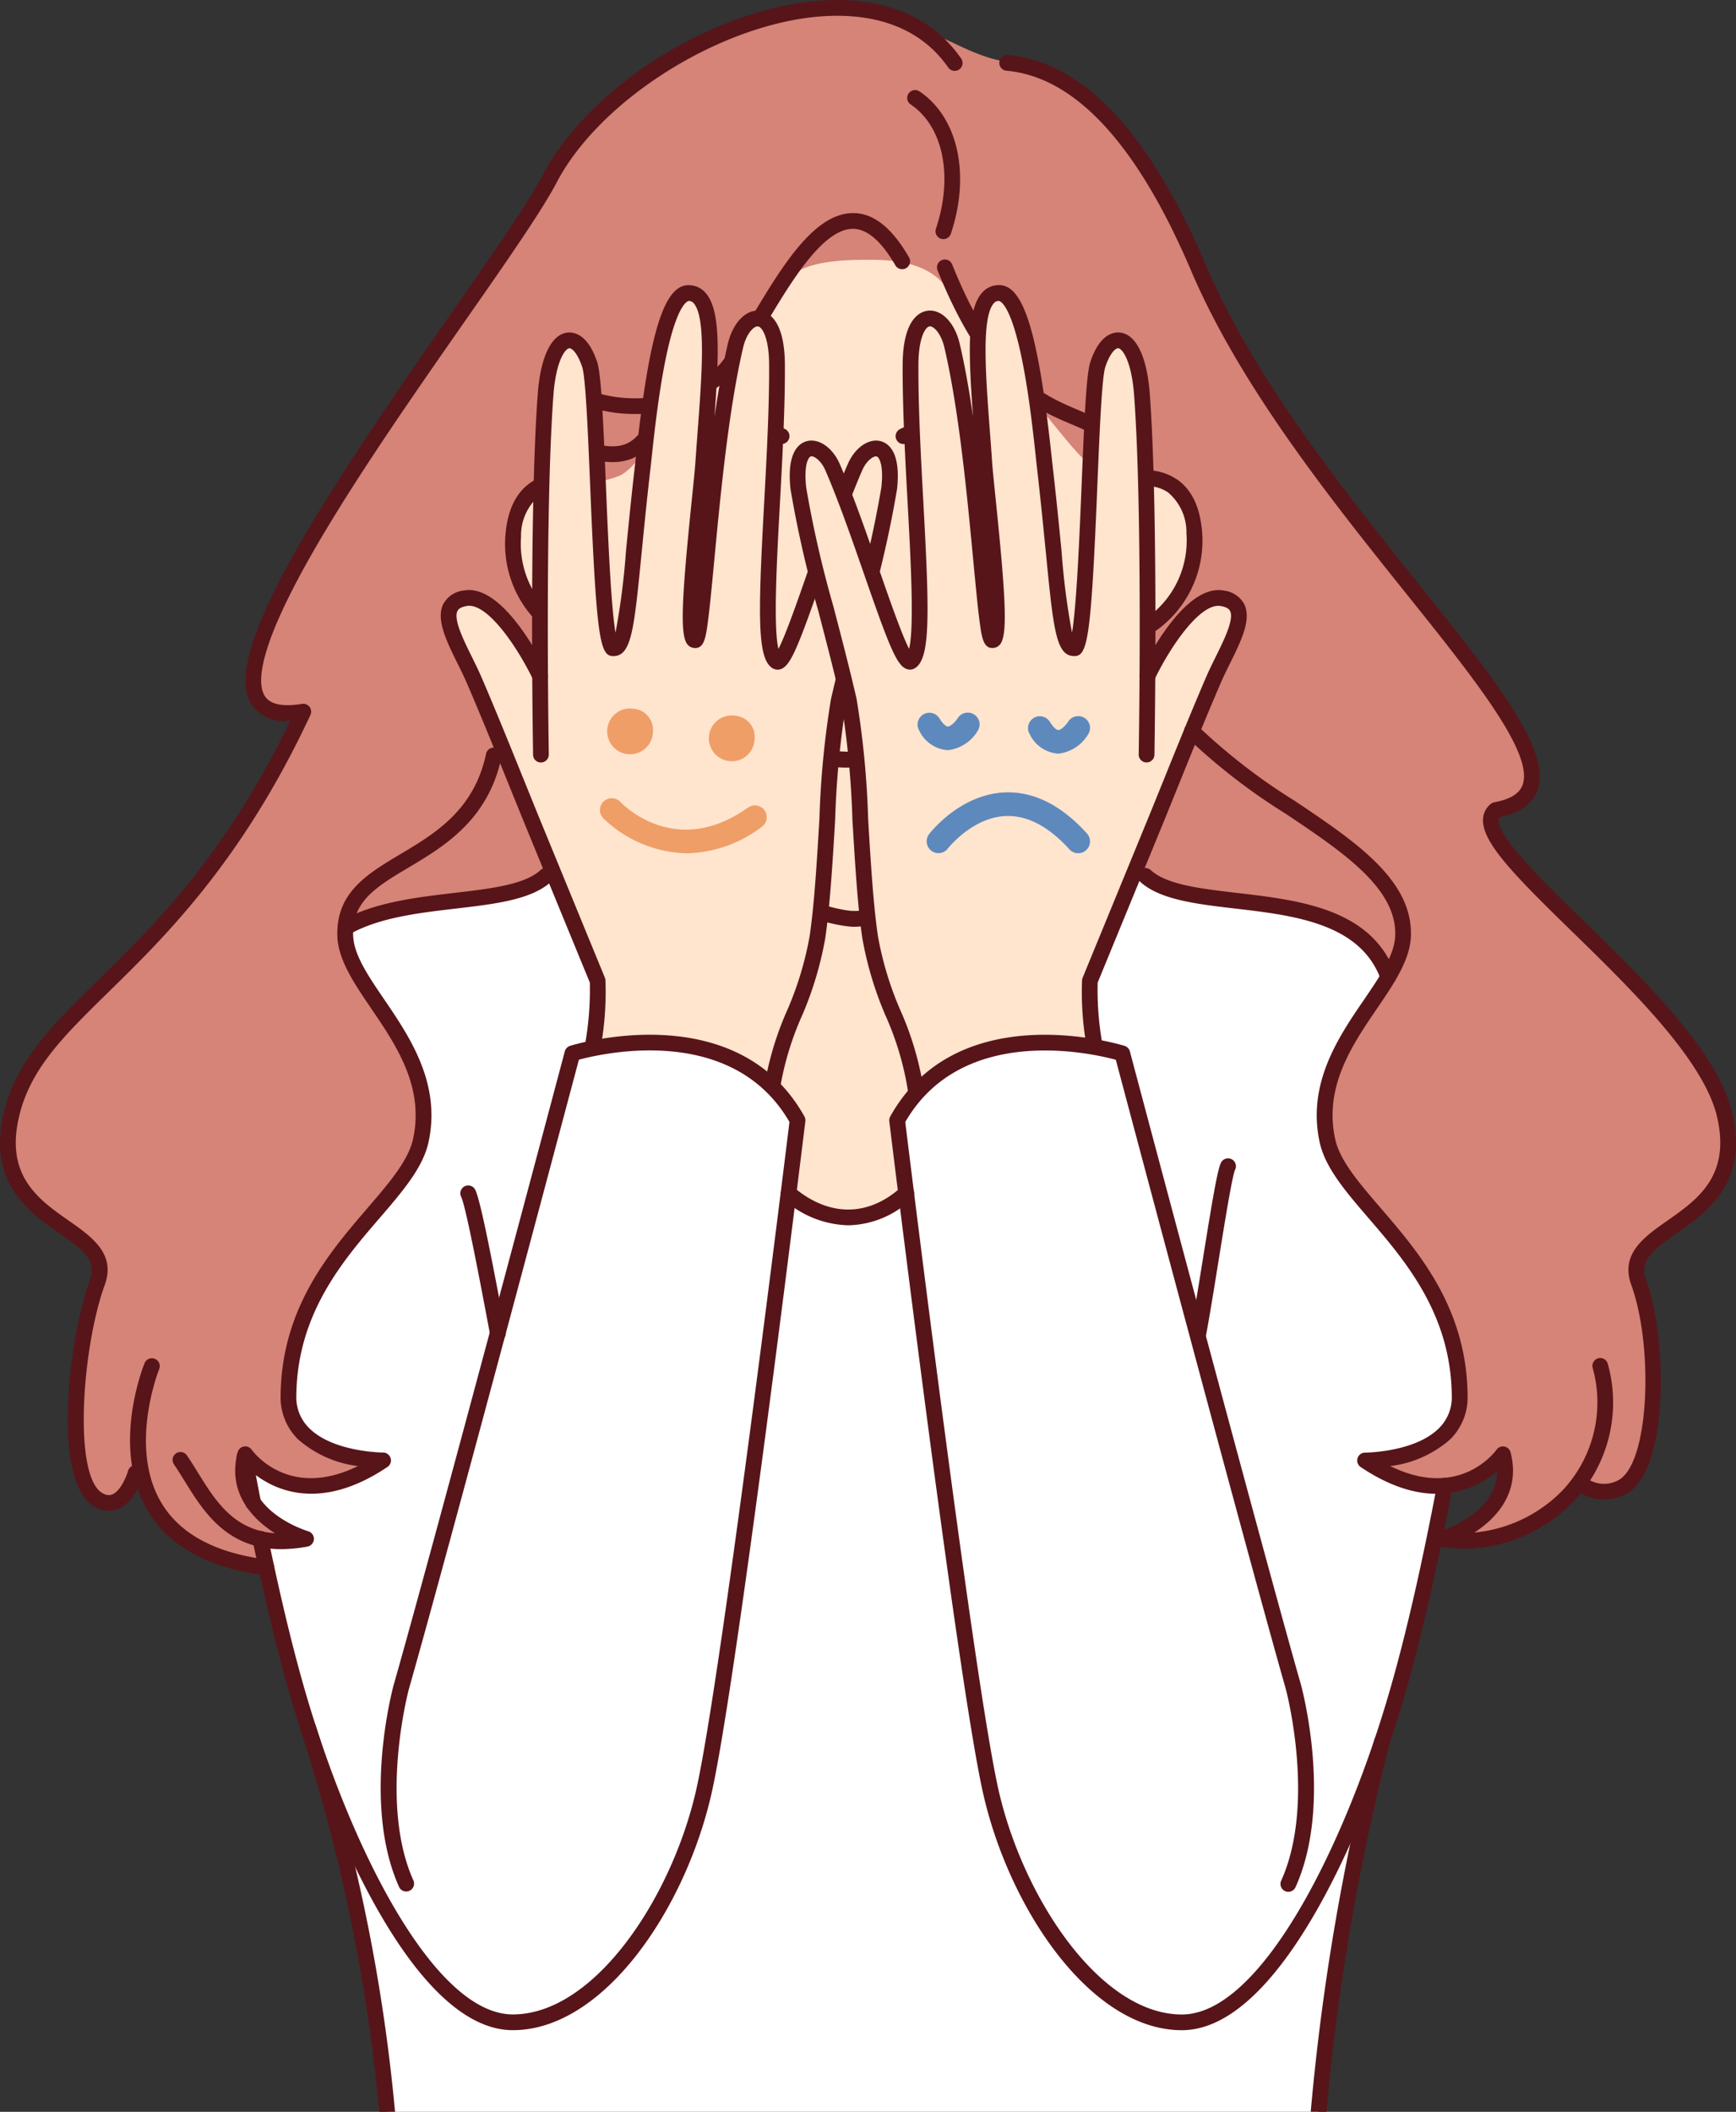 <svg xmlns="http://www.w3.org/2000/svg" xmlns:xlink="http://www.w3.org/1999/xlink" width="152.307" height="185.188" viewBox="0 0 152.307 185.188"><rect x="0" y="0" width="152.307" height="185.188" fill="#333333" stroke="none"/><defs><clipPath id="a"><rect width="152.307" height="185.187" transform="translate(0 0)" fill="none"/></clipPath></defs><g transform="translate(0 -0.002)"><g transform="translate(0 0.002)" clip-path="url(#a)"><path d="M136.62,76.447c12.7-2.378-16.217-24.407-26.084-47.556-4.816-11.3-10.394-17.41-16.8-17.967h-4.6c-7.66-11-29.527-1.254-35.516,10.167C48.609,30.7,16,70.421,32,67.824,21.42,90.489,8.77,93.19,6.4,103.147s9.431,9.5,7.534,14.717-3.2,17.631.289,19.184c2.134.948,3.082-2.489,3.082-2.489,2.422,17.606,63.125,6.389,114.857,1.14,1.1-.111,3.671-2.338,5.179-2.348,1.373,3.862-5.005,6.146-4.211,7.19,1.475,1.938,10.66-3.246,10.83-5.124a3.292,3.292,0,0,0,3.594.481c3.493-1.552,3.5-12.818,1.608-18.034s9.905-4.76,7.535-14.717-23.78-23.73-20.077-26.7" transform="translate(-5.395 -5.415)" fill="#d68378"/><path d="M288.74,687.052c-2.962-8.353-18.234-5.982-21.318-8.865H214.86c-3.081,2.88-12.139,1.443-17.609,4.552a5.821,5.821,0,0,0-.017.743c.183,4.759,8.343,9.88,6.637,17.9-1.184,5.57-11.5,10.55-11.617,22.4-.055,5.695,8.3,5.691,8.3,5.691-7.943,5.336-12.091-.549-12.091-.549-1.416,5.408,5.332,7.425,5.332,7.425-2,.373-2.715.886-4,.41,1.557,7.653,3.125,15.12,6.461,23.737l90.671-1.2c2.723-9.392,6.518-20.434,6.584-27.09.01-1-5.253-.915-5.323-1.841-.113-1.5,6.32-1.483,6.811-6.169,0-13.742-8.473-13.095-11.763-23.785-.667-2.384,2.72-9.973,5.505-13.359" transform="translate(-166.949 -601.397)" fill="#fff"/><path d="M332.966,1339.275l-94.2-1.249a153.083,153.083,0,0,1,6.941,33.685h81.7a201.1,201.1,0,0,1,5.562-32.435" transform="translate(-211.727 -1186.523)" fill="#fff"/><path d="M600.909,710.229l-4.4,14.266,1.641,9.953c3.148,2.654,6.966,3.011,10.321,0l.744-9.736L605.3,710.229Z" transform="translate(-528.966 -629.811)" fill="#ffe4ce"/><path d="M452.7,202.435c-2.368-4.178-7.382-10.307-10.167-14.624-1.81-2.786-5.85-5.293-6.685-5.71a21.753,21.753,0,0,0-14.763.557c-4.6,1.95-6.964,7.1-10.446,11.839-2.507,3.343-10.864,6.825-12.674,9.75-4.178,6.964,3.761,11.978,3.761,11.978a6.81,6.81,0,0,0,3.064,1.254,75,75,0,0,0,2.786,9.053,31.839,31.839,0,0,0,4.457,7.243s8.078,7.382,14.624,7.382,15.042-7.939,15.042-7.939a46.6,46.6,0,0,0,4.318-7.8,42.862,42.862,0,0,0,2.367-8.217s6.407-1.671,7.521-5.293c.418-1.532.975-5.71.418-7.1-.836-2.089-2.925-1.254-3.621-2.368" transform="translate(-351.83 -160.574)" fill="#ffe4ce" fill-rule="evenodd"/><path d="M447.554,12.525s-.836.279-3.761-.975c-2.507-1.114-6.685-3.482-12.4-3.482-6.685,0-16.017,6.546-20.056,9.332-11.7,7.939-4.6,31.616-4.6,31.616a9.292,9.292,0,0,0,6.407-.139c2.089-.975,4.318-5.989,4.318-5.989s3.343-.975,4.178-1.811c3.2-2.925,3.9-7.382,6.407-9.61,1.532-1.393,4.457-1.532,7.1-1.532,2.089,0,4.457.279,5.989,1.671,2.367,2.229,3.621,6.268,6.267,8.635,3.482,3.064,5.432,6.825,8.078,8.5a8.483,8.483,0,0,0,5.293.836s3.9-14.624.557-23.956c-3.2-9.192-13.788-13.092-13.788-13.092" transform="translate(-358.796 -7.155)" fill="#d68378" fill-rule="evenodd"/><path d="M480.964,492.86c-.046,0-4.639-.219-11.177-5.022a19.3,19.3,0,0,1-6.882-8.784c-1.768-3.831-2.884-9.135-3.569-12.791a.691.691,0,0,0-1.358.255c.7,3.728,1.841,9.144,3.667,13.1a20.777,20.777,0,0,0,7.327,9.333c6.919,5.083,11.747,5.281,11.949,5.287h.021a.691.691,0,0,0,.022-1.381" transform="translate(-406.111 -412.97)" fill="#571519"/><path d="M647.3,402.7a3.12,3.12,0,0,1-1.289-2.344,11.94,11.94,0,0,1,.543-3.913.691.691,0,1,0-1.34-.335,12.652,12.652,0,0,0-.574,4.415,4.452,4.452,0,0,0,1.746,3.213c.487.43.723.656.759,1.085.089,1.239-1.533,2.467-2.164,2.835a.691.691,0,1,0,.692,1.2c.123-.071,3.018-1.776,2.849-4.137A2.9,2.9,0,0,0,647.3,402.7" transform="translate(-571.608 -350.796)" fill="#571519"/><path d="M547.2,396.767c-1.114.139-1.95,1.393-1.95,2.925s.975,2.786,2.089,2.786c1.114-.139,1.95-1.393,1.95-2.925,0-1.671-.975-2.786-2.089-2.786" transform="translate(-483.513 -351.842)" fill="#571519" fill-rule="evenodd"/><path d="M528.449,323.691a10.19,10.19,0,0,0-9.894.451.691.691,0,0,0,.757,1.155,8.8,8.8,0,0,1,8.491-.385.691.691,0,1,0,.647-1.221" transform="translate(-459.563 -286.061)" fill="#571519"/><path d="M533.111,397.414c-2.1-1.453-5.772-.828-7.224.3a.691.691,0,0,0,.848,1.09c1.083-.842,4.08-1.3,5.59-.256a.691.691,0,0,0,.786-1.136" transform="translate(-466.105 -351.664)" fill="#571519"/><path d="M610.02,563.04c-3.532,3.008-9.349,2.25-11.964.382a.691.691,0,1,0-.8,1.124,11.7,11.7,0,0,0,6.626,1.906,10.84,10.84,0,0,0,7.037-2.36.691.691,0,1,0-.9-1.052" transform="translate(-529.37 -499.142)" fill="#571519"/><path d="M679.109,465.711a.691.691,0,0,0-.806.552c-.686,3.656-1.8,8.96-3.575,12.8a22.716,22.716,0,0,1-7.576,9.052c-6.361,4.673-10.234,4.741-10.427,4.741H656.7a.691.691,0,0,0-.024,1.381h.059c.555,0,4.657-.174,11.235-5.007a24.106,24.106,0,0,0,8.02-9.6c1.832-3.97,2.974-9.386,3.673-13.115a.691.691,0,0,0-.552-.806" transform="translate(-581.728 -412.968)" fill="#571519"/><path d="M730.619,396.767c-1.114,0-2.089,1.114-2.089,2.786,0,1.532.836,2.786,1.95,2.925,1.114,0,2.089-1.253,2.089-2.786s-.836-2.786-1.95-2.925" transform="translate(-646.04 -351.842)" fill="#571519" fill-rule="evenodd"/><path d="M704.4,324.143a10.193,10.193,0,0,0-9.895-.451.691.691,0,1,0,.646,1.221,8.793,8.793,0,0,1,8.49.385.691.691,0,0,0,.758-1.155" transform="translate(-615.542 -286.063)" fill="#571519"/><path d="M722.573,395.982c-1.507-1.173-5.169-1.884-7.252-.281a.691.691,0,1,0,.842,1.095c1.538-1.183,4.527-.528,5.562.276a.691.691,0,1,0,.848-1.09" transform="translate(-634.087 -350.07)" fill="#571519"/><path d="M856.24,364.816c-1.721-1.188-3.944-.89-5.5-.431a.691.691,0,0,0,.39,1.325c1.042-.307,2.99-.683,4.331.243a4.558,4.558,0,0,1,1.61,3.6,8.3,8.3,0,0,1-7.342,8.873.691.691,0,0,0,.183,1.369,9.669,9.669,0,0,0,8.536-10.348c-.168-2.183-.909-3.743-2.2-4.636" transform="translate(-752.98 -322.769)" fill="#571519"/><path d="M861.528,415.3a4.663,4.663,0,0,0-2.506,2.751.691.691,0,1,0,1.269.544,3.484,3.484,0,0,1,1.682-1.988.691.691,0,0,0-.446-1.307" transform="translate(-761.706 -368.248)" fill="#571519"/><path d="M400.032,380.891a8.3,8.3,0,0,1-7.341-8.873,4.558,4.558,0,0,1,1.61-3.6c1.34-.925,3.289-.549,4.331-.243a.691.691,0,0,0,.39-1.325c-1.561-.459-3.783-.757-5.505.431-1.294.893-2.035,2.453-2.2,4.636a9.669,9.669,0,0,0,8.536,10.348.691.691,0,1,0,.182-1.369" transform="translate(-346.977 -324.951)" fill="#571519"/><path d="M434.325,417.766a.685.685,0,0,0-.864.428.7.7,0,0,0,.416.879,3.473,3.473,0,0,1,1.684,1.988.691.691,0,1,0,1.27-.544,4.663,4.663,0,0,0-2.506-2.751" transform="translate(-384.346 -370.432)" fill="#571519"/><path d="M703.824,69.735a.691.691,0,0,0-.766,1.149c2.873,1.915,3.771,6.3,2.235,10.906a.691.691,0,1,0,1.311.437c1.735-5.207.619-10.227-2.779-12.493" transform="translate(-623.179 -61.736)" fill="#571519"/><path d="M738.425,214.375c-2.987-1.268-7.077-3.006-10.975-12.705a.691.691,0,1,0-1.281.515c4.112,10.232,8.507,12.1,11.717,13.462,1.487.632,2.562,1.088,3.231,2.229a.691.691,0,1,0,1.192-.7c-.9-1.535-2.282-2.122-3.883-2.8" transform="translate(-643.901 -178.451)" fill="#571519"/><path d="M473.338,165.059h-.03c-3.41,0-6.251,4.73-8.759,8.9a30.452,30.452,0,0,1-2.892,4.327c-3.392,3.653-8.765,3.372-11.354,2.336a.691.691,0,0,0-.513,1.283,12.252,12.252,0,0,0,4.4.765,11.391,11.391,0,0,0,8.481-3.443,30.443,30.443,0,0,0,3.064-4.556c2.2-3.67,4.947-8.234,7.575-8.234h.018c1.233.01,2.477,1.085,3.7,3.195a.691.691,0,1,0,1.2-.692c-1.5-2.6-3.1-3.87-4.883-3.884" transform="translate(-398.476 -146.37)" fill="#571519"/><path d="M467.991,310.809a.691.691,0,0,0-.946.245c-.113.193-.223.383-.33.569-1.2,2.069-1.917,3.318-4.273,3a.691.691,0,0,0-.186,1.369,6.506,6.506,0,0,0,.883.063c2.615,0,3.666-1.821,4.773-3.738q.158-.275.325-.559a.691.691,0,0,0-.245-.946" transform="translate(-409.384 -275.532)" fill="#571519"/><path d="M72.195.043C62.76.635,51.734,7.5,47.616,15.359c-1.266,2.427-4.376,6.884-7.977,12.045C28.361,43.569,19.254,57.312,22.063,61.78a3.567,3.567,0,0,0,3.4,1.439C19.739,75.052,13.572,81.092,8.588,85.975c-4,3.921-7.164,7.018-8.255,11.6-1.463,6.144,2.21,8.716,4.892,10.594,2.167,1.517,3.269,2.386,2.665,4.047-1.836,5.049-3.53,18.19.658,20.051a2.466,2.466,0,0,0,1.005.224,2.179,2.179,0,0,0,.936-.212c1.423-.673,2.023-2.718,2.086-2.949a.691.691,0,0,0-1.331-.369c-.12.429-.625,1.729-1.347,2.069A.878.878,0,0,1,9.109,131c-2.753-1.223-1.929-12.791.08-18.316.994-2.734-1.123-4.217-3.171-5.651C3.4,105.2.431,103.126,1.677,97.894c1-4.194,3.884-7.021,7.878-10.933C14.5,82.122,21.262,75.493,27.234,62.7a.691.691,0,0,0-.736-.974c-1.706.277-2.805.047-3.265-.685-.738-1.174-.558-4.4,4.493-13.1,3.641-6.27,8.637-13.432,13.046-19.75C44.4,23,47.533,18.5,48.84,16,52.692,8.653,63.427,1.977,72.281,1.422c3.4-.213,8.047.392,10.9,4.485a.691.691,0,1,0,1.134-.789C81.765,1.461,77.577-.294,72.195.043" transform="translate(0 -0.002)" fill="#571519"/><path d="M825.333,118.444c-3.674-3.581-7.473-7.284-7.4-8.8a.405.405,0,0,1,.073-.23c1.759-.371,2.874-1.16,3.314-2.346,1.3-3.508-3.641-9.674-10.48-18.208-6.4-7.983-14.359-17.917-18.617-27.909-4.956-11.627-10.8-17.812-17.377-18.384a.691.691,0,0,0-.119,1.376c6.026.524,11.485,6.429,16.225,17.55,4.333,10.166,12.361,20.183,18.81,28.231,6.059,7.56,11.291,14.09,10.263,16.864-.28.756-1.092,1.25-2.481,1.51a.688.688,0,0,0-.3.14,1.786,1.786,0,0,0-.686,1.34c-.1,2.04,2.758,4.928,7.815,9.858,5.134,5,11.523,11.231,12.707,16.2,1.245,5.232-1.722,7.309-4.341,9.143-2.048,1.434-4.165,2.917-3.171,5.651,1.977,5.435,1.6,15.9-1.24,17.166a2.607,2.607,0,0,1-2.833-.346.691.691,0,0,0-.963.99,3.959,3.959,0,0,0,2.615,1.006,4.257,4.257,0,0,0,1.743-.389c4.092-1.818,3.835-13.792,1.977-18.9-.6-1.661.5-2.53,2.665-4.047,2.682-1.878,6.355-4.45,4.892-10.594-1.276-5.36-7.551-11.476-13.086-16.871" transform="translate(-686.446 -37.743)" fill="#571519"/><path d="M112.812,1069.434c-4.562-.563-7.7-2.257-9.332-5.035-2.866-4.884-.18-11.62-.153-11.688a.691.691,0,0,0-1.279-.522c-.123.3-2.973,7.424.236,12.9,1.858,3.172,5.343,5.095,10.358,5.714a.727.727,0,0,0,.086.005.691.691,0,0,0,.084-1.376" transform="translate(-89.355 -932.671)" fill="#571519"/><path d="M418.553,523.761l-.013-.027c.025,4.067.075,6.867.075,6.867Z" transform="translate(-371.149 -464.433)" fill="#ffe4ce"/><path d="M383.31,242.175c-2.853,6.534-5.911,17.776-6.9,17.041-1.745-1.238.1-15.68.047-26.035-.03-5.415-2.924-4.771-3.648-1.617-2.256,9.654-2.783,25.82-3.532,25.791-1.143.124.516-12.65.716-15.6.5-7.376,1.439-14.764-1.25-14.838-2.558-.125-3.666,11.638-4.034,14.973-1.26,10.864-1.277,16.137-2.6,16.171s-1.285-22.486-2.087-24.888c-1.132-3.392-3.454-2.81-3.864,2.616-.5,6.686-.528,17.64-.484,24.736l.013.027.062,6.839s-.05-2.8-.075-6.867c-.228-.473-3.6-7.37-6.57-6.836-3.072.553-.525,4.194.727,7.06,1.949,4.511,3.956,9.638,5.491,13.352,3.165,7.71,5.393,13.13,5.393,13.13a26.787,26.787,0,0,1-1.4,9.561l16.358,4.09c-.119-7.733,3.438-11.5,4.326-17.447s.934-16.874,1.863-20.746c1.569-6.834,4.034-14.973,4.438-18.641.515-4.669-2.07-3.986-2.993-1.872" transform="translate(-308.289 -201.222)" fill="#ffe4ce"/><path d="M355.938,491s-2.228-5.42-5.394-13.131c-.524-1.268-1.1-2.7-1.716-4.218-1.168-2.891-2.492-6.168-3.78-9.146-.235-.537-.514-1.1-.785-1.65-.725-1.465-1.628-3.289-1.26-4.018.04-.079.161-.32.808-.436,1.851-.334,4.564,3.8,5.836,6.479a.691.691,0,0,0,1.248-.591c-.382-.808-3.839-7.878-7.329-7.248a2.321,2.321,0,0,0-1.8,1.174c-.677,1.345.262,3.243,1.256,5.252.264.532.536,1.083.756,1.587,1.28,2.961,2.6,6.23,3.766,9.113.615,1.521,1.2,2.957,1.72,4.227,2.912,7.1,5.032,12.253,5.352,13.029a27.2,27.2,0,0,1-1.383,9.2.691.691,0,1,0,1.32.408,27.277,27.277,0,0,0,1.431-9.832.693.693,0,0,0-.049-.2" transform="translate(-302.867 -405.26)" fill="#571519"/><path d="M442.921,234.5c-1.052-.28-2.264.556-2.89,1.988-1.17,2.68-2.379,6.159-3.446,9.228-.9,2.6-1.994,5.736-2.644,7-.464-1.894-.142-7.806.123-12.672.226-4.15.46-8.441.441-12.274-.023-4.032-1.556-4.636-2.215-4.709-1.216-.133-2.369,1.075-2.8,2.939-.451,1.929-.832,4.108-1.16,6.364.418-5.77.526-9.413-.8-10.887a1.925,1.925,0,0,0-1.4-.657c-2.208-.11-3.518,4.081-4.684,14.94l-.07.643c-.348,3-.607,5.628-.814,7.736a62.81,62.81,0,0,1-.918,7.154c-.406-2.362-.664-8.621-.845-12.989-.247-5.984-.416-9.706-.767-10.758-.836-2.508-2.112-2.633-2.619-2.568-1.4.174-2.345,2.124-2.589,5.352-.776,10.43-.415,31.455-.411,31.666a.678.678,0,0,0,.7.678.69.69,0,0,0,.678-.7c0-.21-.364-21.172.408-31.538.225-2.985,1.028-4.04,1.381-4.084.226-.028.724.393,1.139,1.635.307.92.505,5.728.7,10.378.566,13.724.877,15.007,2.063,14.982,1.567-.04,1.79-2.315,2.455-9.07.207-2.1.464-4.72.812-7.716l.07-.65c.209-1.947.6-5.572,1.228-8.637,1.038-5.055,2.013-5.066,2.03-5.071a.549.549,0,0,1,.424.2c1.1,1.221.723,6.265.356,11.143-.068.909-.137,1.832-.2,2.755-.046.675-.173,1.914-.321,3.348-.958,9.3-1.027,12.037-.321,12.739a.851.851,0,0,0,.632.251c.81,0,.942-1.038,1.139-2.59.16-1.267.33-3.055.526-5.125.525-5.544,1.244-13.136,2.524-18.613.291-1.269.955-1.912,1.3-1.877.374.041.972.986.985,3.344.019,3.791-.214,8.061-.439,12.191-.53,9.726-.608,13.487.67,14.394a.854.854,0,0,0,.769.132c.881-.27,1.542-1.924,3.766-8.321,1.059-3.046,2.259-6.5,3.407-9.129.369-.845.994-1.277,1.268-1.206.178.048.634.65.405,2.726A96.453,96.453,0,0,1,440.582,249c-.7,2.7-1.433,5.5-2.035,8.12a79.05,79.05,0,0,0-1.012,10.512c-.222,3.712-.452,7.55-.863,10.293a29.165,29.165,0,0,1-1.917,6.373,27.331,27.331,0,0,0-2.417,11.187.691.691,0,0,0,.691.68h.011a.691.691,0,0,0,.68-.7,26.18,26.18,0,0,1,2.324-10.667,30.675,30.675,0,0,0,1.995-6.668c.419-2.8.651-6.673.875-10.415a78.992,78.992,0,0,1,.978-10.279c.6-2.609,1.325-5.394,2.027-8.087a96.659,96.659,0,0,0,2.424-10.633c.357-3.239-.738-4.029-1.422-4.212" transform="translate(-365.643 -195.811)" fill="#571519"/><path d="M888.374,530.6s.049-2.8.075-6.867l-.013.027Z" transform="translate(-787.785 -464.432)" fill="#ffe4ce"/><path d="M655.25,253.687c-2.966-.534-6.342,6.363-6.569,6.836-.025,4.067-.075,6.867-.075,6.867l.062-6.839.013-.027c.044-7.1.013-18.049-.484-24.736-.41-5.426-2.732-6.008-3.864-2.616-.8,2.4-.766,24.922-2.087,24.888s-1.337-5.307-2.6-16.171c-.367-3.335-1.475-15.1-4.034-14.973-2.689.074-1.749,7.462-1.25,14.838.2,2.951,1.859,15.725.716,15.6-.75.028-1.277-16.138-3.532-25.791-.724-3.154-3.618-3.8-3.648,1.617-.051,10.355,1.792,24.8.047,26.035-.985.735-4.043-10.507-6.9-17.041-.923-2.114-3.507-2.8-2.993,1.872.4,3.668,2.869,11.807,4.438,18.641.928,3.872.974,14.8,1.863,20.746s4.445,9.714,4.327,17.447l16.358-4.09a26.786,26.786,0,0,1-1.4-9.561s2.229-5.42,5.393-13.13c1.535-3.714,3.542-8.841,5.491-13.352,1.253-2.866,3.8-6.507.727-7.06" transform="translate(-548.016 -201.221)" fill="#ffe4ce"/><path d="M850.561,457.044c-3.492-.631-6.947,6.44-7.329,7.248a.691.691,0,0,0,1.248.591c1.271-2.682,3.983-6.811,5.836-6.479.647.116.768.357.808.436.367.729-.536,2.553-1.261,4.018-.271.547-.55,1.112-.786,1.652-1.285,2.974-2.608,6.247-3.775,9.136-.614,1.52-1.195,2.956-1.721,4.228-3.164,7.71-5.393,13.13-5.393,13.13a.683.683,0,0,0-.049.2,27.276,27.276,0,0,0,1.431,9.832.691.691,0,1,0,1.32-.408,27.182,27.182,0,0,1-1.383-9.2c.319-.776,2.439-5.933,5.351-13.028.526-1.273,1.108-2.713,1.724-4.237,1.164-2.881,2.484-6.147,3.761-9.1.221-.507.494-1.057.757-1.59.995-2.009,1.934-3.907,1.257-5.252a2.322,2.322,0,0,0-1.8-1.174" transform="translate(-743.205 -405.259)" fill="#571519"/><path d="M640.9,224.97c-.508-.064-1.782.061-2.619,2.568-.351,1.052-.52,4.774-.767,10.759-.18,4.367-.438,10.626-.844,12.987a62.829,62.829,0,0,1-.918-7.154c-.207-2.109-.465-4.733-.813-7.733l-.07-.642c-1.166-10.861-2.469-15.054-4.67-14.945a1.933,1.933,0,0,0-1.411.658c-1.33,1.473-1.221,5.116-.8,10.886-.328-2.255-.709-4.433-1.16-6.36-.428-1.867-1.581-3.074-2.8-2.942-.658.073-2.192.677-2.215,4.71-.018,3.832.215,8.123.442,12.274.265,4.864.587,10.773.122,12.67-.65-1.26-1.738-4.391-2.643-6.994-1.067-3.069-2.276-6.548-3.446-9.228-.626-1.432-1.841-2.268-2.89-1.988-.685.183-1.78.973-1.423,4.212A96.616,96.616,0,0,0,614.4,249.34c.7,2.693,1.428,5.478,2.029,8.093a79.045,79.045,0,0,1,.976,10.273c.224,3.742.456,7.611.875,10.414a30.658,30.658,0,0,0,1.995,6.668,26.18,26.18,0,0,1,2.324,10.667.691.691,0,0,0,.68.7h.011a.691.691,0,0,0,.69-.68,27.334,27.334,0,0,0-2.417-11.187,29.167,29.167,0,0,1-1.917-6.373c-.41-2.743-.64-6.581-.862-10.293a79.172,79.172,0,0,0-1.01-10.505c-.6-2.629-1.332-5.423-2.037-8.126a96.453,96.453,0,0,1-2.388-10.436c-.229-2.076.228-2.679.406-2.726.268-.071.9.362,1.267,1.206,1.149,2.631,2.348,6.083,3.407,9.128,2.224,6.4,2.884,8.051,3.766,8.322a.845.845,0,0,0,.756-.123c1.292-.916,1.213-4.678.683-14.4-.225-4.13-.458-8.4-.439-12.191.013-2.358.611-3.3.985-3.344.352-.034,1.008.608,1.3,1.88,1.279,5.474,2,13.066,2.523,18.609.2,2.07.365,3.859.526,5.126.2,1.552.328,2.586,1.139,2.59a.855.855,0,0,0,.632-.251c.706-.7.637-3.441-.321-12.741-.148-1.433-.275-2.671-.321-3.346-.062-.923-.132-1.847-.2-2.756-.366-4.878-.745-9.921.357-11.142a.559.559,0,0,1,.438-.2c0,.01.971-.022,2.016,5.074.629,3.066,1.018,6.691,1.227,8.638l.07.65c.347,2.992.6,5.61.811,7.713.664,6.754.888,9.029,2.455,9.069,1.2.027,1.5-1.259,2.063-14.981.192-4.65.39-9.459.7-10.379.414-1.242.914-1.663,1.139-1.635.353.044,1.156,1.1,1.381,4.083.772,10.367.411,31.328.407,31.539a.691.691,0,0,0,.679.7h.012a.691.691,0,0,0,.69-.678c0-.211.365-21.236-.411-31.667-.243-3.227-1.187-5.178-2.589-5.351" transform="translate(-542.618 -195.807)" fill="#571519"/><path d="M229.03,808.258s-11.455,43.1-15.011,55.547c0,0-2.766,10.156.435,17.268l-12.8-30.232s-.408.679,3.159,13.169,11.137,29.213,18.991,29.213c7.55,0,14.514-10.431,16.742-20.151s8.236-58.946,8.236-58.946c-5.779-10.372-19.754-5.869-19.754-5.869" transform="translate(-178.81 -715.878)" fill="#fff"/><path d="M729.5,881.074l.479-1.22c2.418-7-.044-16.048-.044-16.048-3.556-12.446-15.011-55.547-15.011-55.547s-13.975-4.5-19.754,5.869c0,0,6.008,49.226,8.236,58.946s9.192,20.151,16.742,20.151c7.854,0,15.424-16.724,18.991-29.213s4.085-17.849,4.085-17.849l-13.245,33.692c-.143.414-.3.822-.479,1.22" transform="translate(-616.454 -715.878)" fill="#fff"/><path d="M998.841,1448.189l-.479,1.22c.179-.4.336-.805.479-1.22" transform="translate(-885.319 -1284.213)" fill="#fff"/><path d="M279.342,672.271c-1.382,1.292-4.387,1.643-7.568,2.015-3.313.387-7.068.825-9.911,2.441a.691.691,0,0,0,.682,1.2c2.6-1.477,6.051-1.88,9.388-2.27,3.413-.4,6.637-.775,8.351-2.378a.691.691,0,0,0-.943-1.009" transform="translate(-231.903 -595.986)" fill="#571519"/><path d="M889.971,674.288c-3.18-.372-6.184-.723-7.566-2.016a.691.691,0,0,0-.943,1.009c1.714,1.6,4.937,1.979,8.349,2.378,5.155.6,11,1.287,12.792,6.218a.691.691,0,0,0,.649.455.683.683,0,0,0,.236-.042.69.69,0,0,0,.413-.885c-2.086-5.733-8.378-6.469-13.929-7.118" transform="translate(-781.461 -595.987)" fill="#571519"/><path d="M184.774,1122.957a.691.691,0,1,0-1.359.247c.194,1.066.454,2.481.749,3.981a.691.691,0,0,0,1.374-.105.7.7,0,0,0-.013-.134c-.3-1.5-.557-2.921-.751-3.989" transform="translate(-162.637 -995.303)" fill="#571519"/><path d="M223.518,802.4a.69.69,0,0,0-.456.48c-.115.431-11.494,43.239-15.011,55.545-.116.424-2.794,10.479.472,17.732a.691.691,0,0,0,1.26-.567c-3.06-6.8-.426-16.7-.4-16.794,3.341-11.69,13.775-50.9,14.915-55.184,2.153-.584,13.481-3.166,18.474,5.458-.447,3.643-6.079,49.411-8.2,58.647-2.161,9.433-8.919,19.614-16.069,19.614-6.958,0-14.377-14.883-18.327-28.712-1.039-3.63-2.1-8.044-3.148-13.118a.691.691,0,1,0-1.353.28c1.057,5.108,2.124,9.555,3.172,13.218,3.152,11.036,10.839,29.714,19.655,29.714,7.934,0,15.086-10.518,17.416-20.687,2.21-9.643,8-57,8.249-59.015a.69.69,0,0,0-.082-.42c-5.988-10.745-20.424-6.239-20.569-6.192" transform="translate(-173.509 -710.683)" fill="#571519"/><path d="M737.938,840.291a.69.69,0,0,0-.807.55c-1.334,7.025-2.7,13.009-4.071,17.787-3.95,13.828-11.369,28.712-18.327,28.712-7.149,0-13.908-10.181-16.069-19.615-2.117-9.236-7.749-55-8.2-58.647,4.99-8.624,16.322-6.041,18.474-5.458,1.14,4.288,11.574,43.493,14.913,55.175.027.1,2.662,10-.4,16.8a.691.691,0,1,0,1.26.567c3.266-7.254.587-17.308.469-17.741-3.514-12.3-14.894-55.106-15.009-55.537a.69.69,0,0,0-.456-.48c-.145-.047-14.585-4.553-20.569,6.192a.691.691,0,0,0-.082.42c.245,2.011,6.039,49.372,8.249,59.015,2.33,10.169,9.481,20.687,17.416,20.687,8.817,0,16.5-18.678,19.655-29.714,1.379-4.818,2.758-10.843,4.1-17.909a.691.691,0,0,0-.55-.807" transform="translate(-611.042 -710.686)" fill="#571519"/><path d="M360.543,930.549c-1.147-6.09-2.135-11.208-2.6-12.145a.691.691,0,0,0-1.236.618c.42.84,1.761,7.959,2.482,11.782l.058.308a.691.691,0,1,0,1.357-.256Z" transform="translate(-316.25 -814.076)" fill="#571519"/><path d="M926.074,897.165a.69.69,0,0,0-.927.309c-.307.614-.737,3.148-1.579,8.383-.376,2.337-.765,4.753-1.082,6.439a.691.691,0,0,0,1.358.256c.321-1.7.711-4.13,1.088-6.476.534-3.316,1.2-7.443,1.452-7.985a.691.691,0,0,0-.309-.926" transform="translate(-818.024 -795.515)" fill="#571519"/><path d="M477.841,619.016c-6.335,4.509-10.983-.3-11.175-.5a1.036,1.036,0,1,0-1.519,1.41,10.88,10.88,0,0,0,7.322,3.086,11.225,11.225,0,0,0,6.573-2.3,1.036,1.036,0,1,0-1.2-1.688" transform="translate(-412.234 -548.187)" fill="#ef9e67"/><path d="M477.786,548.92a2.007,2.007,0,1,0,1.689,1.982,1.853,1.853,0,0,0-1.689-1.982" transform="translate(-422.189 -486.767)" fill="#ef9e67"/><path d="M556.579,554.329a2.007,2.007,0,1,0,1.689,1.982,1.853,1.853,0,0,0-1.689-1.982" transform="translate(-492.061 -491.563)" fill="#ef9e67"/><path d="M801.412,554.726a1.039,1.039,0,0,0-1.425.331c-.194.308-.618.735-.871.735h0c-.137,0-.413-.193-.742-.73a1.036,1.036,0,0,0-1.766,1.083,3,3,0,0,0,2.51,1.719,3.509,3.509,0,0,0,2.634-1.72,1.033,1.033,0,0,0-.338-1.419" transform="translate(-706.271 -491.774)" fill="#5e89bc"/><path d="M715.833,552.022a1.039,1.039,0,0,0-1.425.331c-.194.308-.621.738-.872.735-.136,0-.413-.193-.742-.73a1.036,1.036,0,0,0-1.766,1.083,3,3,0,0,0,2.51,1.72,3.509,3.509,0,0,0,2.635-1.72,1.033,1.033,0,0,0-.338-1.419" transform="translate(-630.382 -489.377)" fill="#5e89bc"/><path d="M724.826,613.665c-3.93.17-6.527,3.526-6.636,3.668a1.036,1.036,0,0,0,1.647,1.257c.021-.027,2.138-2.736,5.092-2.856,1.877-.072,3.753.907,5.582,2.923a1.036,1.036,0,0,0,1.535-1.393c-2.267-2.5-4.689-3.706-7.22-3.6" transform="translate(-636.683 -544.175)" fill="#5e89bc"/><path d="M615.452,918.2c-2.894,2.6-6.325,2.591-9.415-.014a.691.691,0,0,0-.891,1.056,8.826,8.826,0,0,0,5.683,2.285,8.267,8.267,0,0,0,5.545-2.3.691.691,0,1,0-.923-1.028" transform="translate(-536.409 -814.078)" fill="#571519"/><path d="M233.122,1331.967a.691.691,0,0,0-.423.881,154.42,154.42,0,0,1,6.89,33.456h1.385A155.91,155.91,0,0,0,234,1332.39a.692.692,0,0,0-.88-.423" transform="translate(-206.316 -1181.116)" fill="#571519"/><path d="M1022.512,1343.83a.691.691,0,1,0-1.332-.366,204.661,204.661,0,0,0-5.578,32.618h1.385a203.218,203.218,0,0,1,5.525-32.253" transform="translate(-900.607 -1190.895)" fill="#571519"/><path d="M161.96,578.984a.691.691,0,0,0-.819.532c-1.051,4.946-4.479,6.988-7.5,8.79-2.71,1.614-5.27,3.139-5.529,6.389a6.48,6.48,0,0,0-.019.829c.08,2.078,1.484,4.142,2.971,6.328,2.18,3.205,4.652,6.838,3.681,11.4-.407,1.912-2.073,3.849-4,6.092-3.365,3.911-7.554,8.779-7.63,16.447a5.168,5.168,0,0,0,1.513,3.825,9.766,9.766,0,0,0,5.274,2.359c-6.064,2.976-9.183-1.237-9.323-1.433a.691.691,0,0,0-1.233.223c-.89,3.4,1.12,5.751,3.275,7.1a6.781,6.781,0,0,1-1.905-.4c-2.346-.865-3.634-2.943-4.878-4.953-.321-.518-.624-1.008-.945-1.476a.691.691,0,0,0-1.14.781c.3.442.6.918.91,1.422,1.3,2.106,2.782,4.492,5.574,5.521a8.417,8.417,0,0,0,2.958.5,12.434,12.434,0,0,0,2.278-.225.691.691,0,0,0,.072-1.34c-.224-.068-4.978-1.55-5.032-5.266,1.81,1.538,5.895,3.71,11.977-.376a.691.691,0,0,0-.385-1.264c-.044,0-4.394-.03-6.5-2.157a3.783,3.783,0,0,1-1.11-2.836c.071-7.163,4.077-11.819,7.3-15.56,2.053-2.386,3.827-4.448,4.307-6.706,1.093-5.139-1.67-9.2-3.89-12.465-1.432-2.1-2.668-3.922-2.733-5.606a5.112,5.112,0,0,1,.016-.66c.2-2.543,2.257-3.767,4.859-5.317,3.106-1.85,6.971-4.153,8.148-9.689a.691.691,0,0,0-.532-.819" transform="translate(-118.496 -513.413)" fill="#571519"/><path d="M953.8,615.983a.691.691,0,0,0-.512.832,11.264,11.264,0,0,1-2.62,10.734,12.408,12.408,0,0,1-7.76,3.72c2.119-1.36,4.056-3.691,3.18-7.039a.691.691,0,0,0-1.231-.225c-.142.2-3.261,4.412-9.324,1.435a9.764,9.764,0,0,0,5.274-2.359,5.166,5.166,0,0,0,1.512-3.825c-.076-7.669-4.264-12.537-7.629-16.448-1.929-2.243-3.6-4.18-4-6.092-.971-4.564,1.5-8.2,3.682-11.4,1.487-2.185,2.891-4.249,2.971-6.326.191-4.929-4.857-8.31-10.2-11.891a52.3,52.3,0,0,1-8.5-6.566.691.691,0,1,0-.993.96,53.291,53.291,0,0,0,8.729,6.754c5.014,3.36,9.75,6.533,9.589,10.69-.065,1.681-1.3,3.5-2.733,5.6C931,587.8,928.236,591.863,929.33,597c.481,2.258,2.254,4.319,4.306,6.706,3.218,3.741,7.223,8.4,7.295,15.56a3.782,3.782,0,0,1-1.109,2.836c-2.1,2.128-6.454,2.158-6.5,2.158a.691.691,0,0,0-.385,1.264c6.082,4.086,10.166,1.913,11.976.376-.054,3.715-4.809,5.2-5.032,5.263a.691.691,0,0,0,.071,1.341,11.332,11.332,0,0,0,2.078.189,13.565,13.565,0,0,0,9.631-4.194,12.6,12.6,0,0,0,2.963-12.007.692.692,0,0,0-.832-.512" transform="translate(-813.56 -496.876)" fill="#571519"/></g></g></svg>